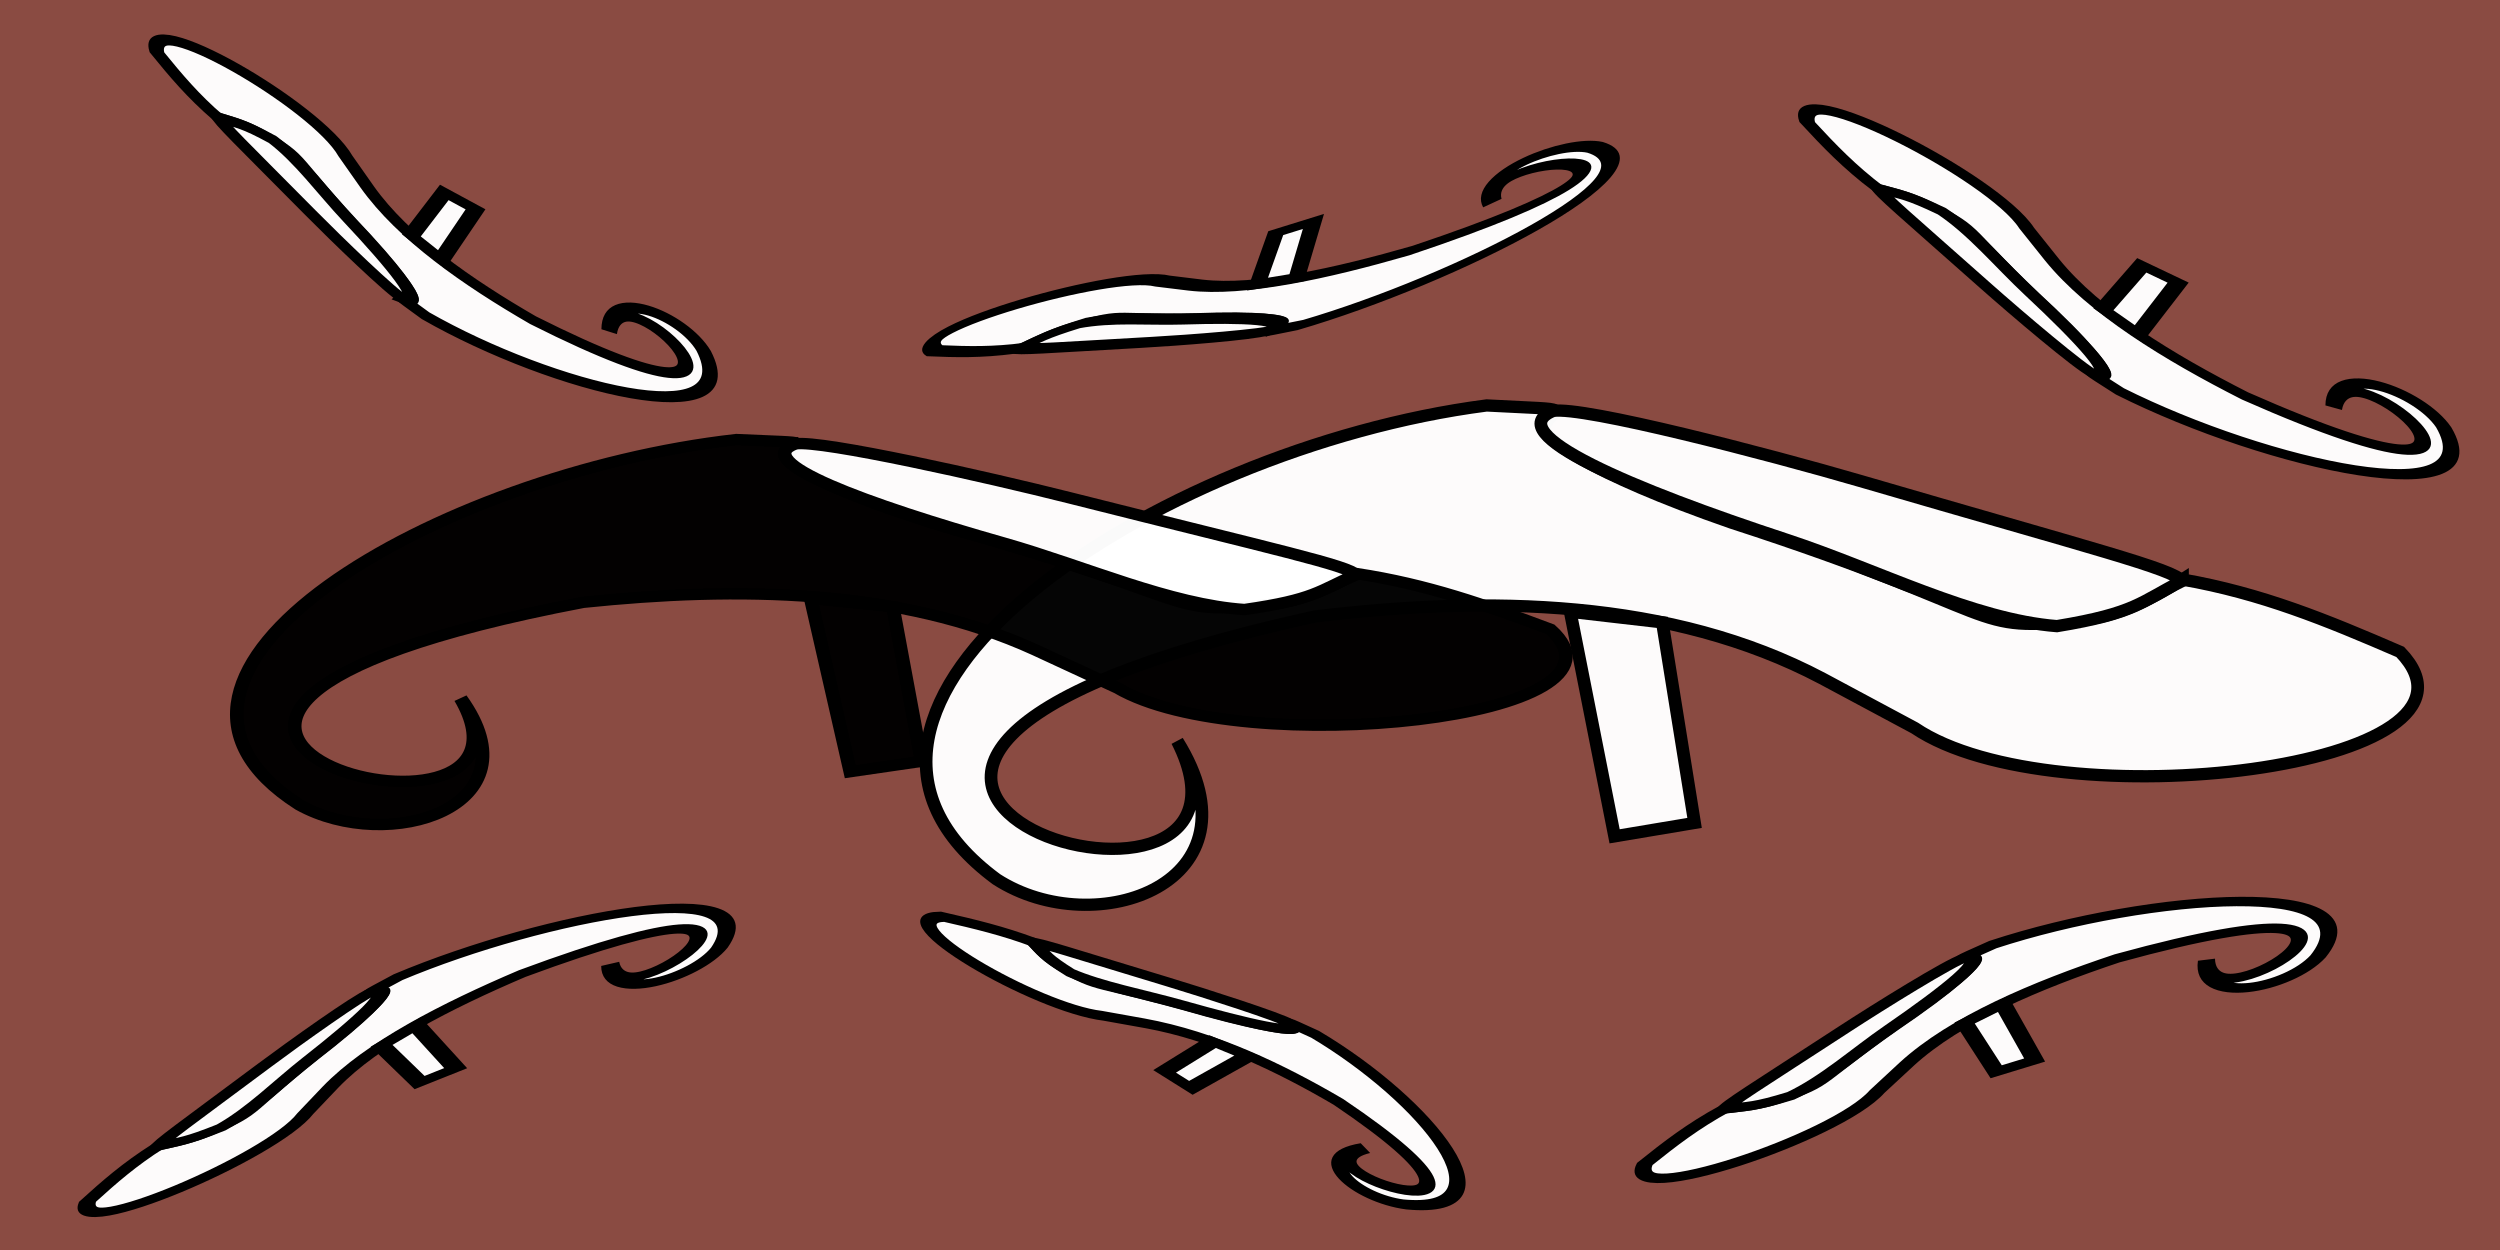 <?xml version="1.0" encoding="UTF-8" standalone="no"?>
<!-- Created with Inkscape (http://www.inkscape.org/) -->

<svg
   xmlns:dc="http://purl.org/dc/elements/1.1/"
   xmlns:cc="http://creativecommons.org/ns#"
   xmlns:rdf="http://www.w3.org/1999/02/22-rdf-syntax-ns#"
   xmlns:svg="http://www.w3.org/2000/svg"
   xmlns="http://www.w3.org/2000/svg"
   xmlns:sodipodi="http://sodipodi.sourceforge.net/DTD/sodipodi-0.dtd"
   xmlns:inkscape="http://www.inkscape.org/namespaces/inkscape"
   id="svg2"
   version="1.1"
   inkscape:version="0.48.2 r9819"
   width="600"
   height="300"
   sodipodi:docname="highheel with tail.png">
  <rect width="100%" height="100%" fill="#333333" stroke="none"/>
  <defs
     id="defs6" />
  <sodipodi:namedview
     pagecolor="#ffffff"
     bordercolor="#666666"
     borderopacity="1"
     objecttolerance="10"
     gridtolerance="10"
     guidetolerance="10"
     inkscape:pageopacity="0"
     inkscape:pageshadow="2"
     inkscape:window-width="1621"
     inkscape:window-height="1005"
     id="namedview4"
     showgrid="false"
     borderlayer="true"
     inkscape:zoom="0.90489114"
     inkscape:cx="326.75754"
     inkscape:cy="45.070893"
     inkscape:window-x="192"
     inkscape:window-y="-20"
     inkscape:window-maximized="0"
     inkscape:current-layer="g3834" />
  <g
     id="g3755"
     transform="translate(-127.275,-297.415)">
    <g
       id="g3803"
       transform="matrix(1.006,0,0,0.453,363.719,155.984)"
       style="fill:#030303;fill-opacity:0.98">
      <g
         id="g3828"
         transform="matrix(2.187,0,0,4.876,-604.784,-724.778)"
         style="fill:#030303;fill-opacity:0.98">
        <g
           id="g3834"
           transform="matrix(1.036,0,0,0.863,-78.741,239.892)"
           style="fill:#ff5c5c;fill-opacity:0.98">
          <rect
             style="fill:#8c4c43;fill-opacity:0.98;stroke:#ffffff;stroke-width:0;stroke-linecap:round;stroke-linejoin:round;stroke-miterlimit:4;stroke-opacity:1;stroke-dasharray:none;stroke-dashoffset:0"
             id="rect3846"
             width="273.335"
             height="167.93"
             x="234.638"
             y="-35.474" />
          <g
             id="g3790"
             transform="matrix(-0.95,-0.879,0.696,-1.225,796.082,319.238)">
            <g
               style="fill:#c87676;fill-opacity:1"
               transform="matrix(0.552,0.028,0.026,0.532,20.359,93.661)"
               id="g3840">
              <g
                 style="fill:#ffffff;fill-opacity:0.98"
                 id="g3765"
                 transform="matrix(-0.447,0.47,-0.387,-0.365,1002.807,-512.24)">
                <g
                   style="fill:#ffffff;fill-opacity:0.98"
                   transform="translate(125.358,-25.768)"
                   id="g3775">
                  <path
                     style="fill:#ffffff;fill-opacity:0.98;stroke:#000000;stroke-width:3.395;stroke-linecap:butt;stroke-linejoin:miter;stroke-miterlimit:4;stroke-opacity:1;stroke-dasharray:none"
                     d="m 636.59,237.889 c -10.104,4.385 -19.218,6.633 -27.515,6.092 -32.083,-2.093 -17.833,-4.731 -88.066,-44.034 -35.438,-20.798 -45.789,-32.934 -44.613,-35.109 3.09,-5.713 11.309,-2.725 -13.947,-8.97 -89.85,-4.842 -204.155,46.425 -151.668,104.594 23.001,22.459 70.458,14.362 54.176,-28.593 19.95,70.583 -150.959,-19.956 42.137,-27.088 46.458,2.961 94.23,12.762 130.173,42.137 l 21.821,18.059 c 32.09,32.708 154.847,40.702 131.124,3.473 -18.059,-12.544 -33.539,-22.837 -53.622,-30.561 z"
                     id="path3767"
                     inkscape:connector-curvature="0"
                     sodipodi:nodetypes="cscscccccccc" />
                  <path
                     style="fill:#ffffff;fill-opacity:0.98;stroke:#000000;stroke-width:3.395;stroke-linecap:butt;stroke-linejoin:miter;stroke-miterlimit:4;stroke-opacity:1;stroke-dasharray:none"
                     d="m 474.352,216.198 0.74,63.359 21.635,0.326 1.282,-56.205 z"
                     id="path3771"
                     inkscape:connector-curvature="0"
                     sodipodi:nodetypes="ccccc" />
                  <path
                     style="fill:#ffffff;fill-opacity:0.98;stroke:#000000;stroke-width:3.395;stroke-linecap:butt;stroke-linejoin:miter;stroke-miterlimit:4;stroke-opacity:1;stroke-dasharray:none"
                     d="m 479.605,160.677 c -15.171,3.346 16.763,25.066 55.056,46.713 22.256,12.581 45.047,31.013 66.713,36.951 21.434,0.396 23.182,-2.47 35.024,-6.052 -1.692,-3.694 -21.379,-12.964 -79.49,-43.22 -22.945,-11.946 -69.24,-34.313 -77.302,-34.392 z"
                     id="path3773"
                     inkscape:connector-curvature="0"
                     sodipodi:nodetypes="csccsc" />
                </g>
              </g>
              <g
                 transform="matrix(-0.405,0.409,-0.309,-0.273,1067.579,-571.44)"
                 id="g3863"
                 style="fill:#000000;fill-opacity:0.98">
                <g
                   id="g3865"
                   transform="translate(125.358,-25.768)"
                   style="fill:#000000;fill-opacity:0.98">
                  <path
                     sodipodi:nodetypes="cscscccccccc"
                     inkscape:connector-curvature="0"
                     id="path3867"
                     d="m 636.59,237.889 c -10.104,4.385 -19.218,6.633 -27.515,6.092 -32.083,-2.093 -17.833,-4.731 -88.066,-44.034 -35.438,-20.798 -45.789,-32.934 -44.613,-35.109 3.09,-5.713 11.309,-2.725 -13.947,-8.97 -89.85,-4.842 -204.155,46.425 -151.668,104.594 23.001,22.459 70.458,14.362 54.176,-28.593 19.95,70.583 -150.959,-19.956 42.137,-27.088 46.458,2.961 94.23,12.762 130.173,42.137 l 21.821,18.059 c 32.09,32.708 154.847,40.702 131.124,3.473 -18.059,-12.544 -33.539,-22.837 -53.622,-30.561 z"
                     style="fill:#000000;fill-opacity:0.98;stroke:#000000;stroke-width:4.096;stroke-linecap:butt;stroke-linejoin:miter;stroke-miterlimit:4;stroke-opacity:1;stroke-dasharray:none" />
                  <path
                     sodipodi:nodetypes="ccccc"
                     inkscape:connector-curvature="0"
                     id="path3869"
                     d="m 474.352,216.198 0.74,63.359 21.635,0.326 1.282,-56.205 z"
                     style="fill:#000000;fill-opacity:0.98;stroke:#000000;stroke-width:4.096;stroke-linecap:butt;stroke-linejoin:miter;stroke-miterlimit:4;stroke-opacity:1;stroke-dasharray:none" />
                  <path
                     sodipodi:nodetypes="csccsc"
                     inkscape:connector-curvature="0"
                     id="path3871"
                     d="m 479.605,160.677 c -15.171,3.346 16.763,25.066 55.056,46.713 22.256,12.581 45.047,31.013 66.713,36.951 21.434,0.396 23.182,-2.47 35.024,-6.052 -1.692,-3.694 -21.379,-12.964 -79.49,-43.22 -22.945,-11.946 -69.24,-34.313 -77.302,-34.392 z"
                     style="fill:#ffffff;fill-opacity:0.98;stroke:#000000;stroke-width:4.096;stroke-linecap:butt;stroke-linejoin:miter;stroke-miterlimit:4;stroke-opacity:1;stroke-dasharray:none" />
                </g>
              </g>
              <g
                 id="g3883"
                 transform="translate(1.506,-211.679)">
                <g
                   style="fill:#ffffff;fill-opacity:0.98"
                   id="g3853"
                   transform="matrix(0.484,-0.02,0.037,0.33,479.588,-140.845)">
                  <g
                     style="fill:#ffffff;fill-opacity:0.98"
                     transform="matrix(0.554,-0.144,-0.056,0.462,502.259,-55.617)"
                     id="g3855">
                    <path
                       style="fill:#ffffff;fill-opacity:0.98;stroke:#000000;stroke-width:9.994;stroke-linecap:butt;stroke-linejoin:miter;stroke-miterlimit:4;stroke-opacity:1;stroke-dasharray:none"
                       d="m 636.59,237.889 c -10.104,4.385 -19.218,6.633 -27.515,6.092 -32.083,-2.093 -17.833,-4.731 -88.066,-44.034 -35.438,-20.798 -45.789,-32.934 -44.613,-35.109 3.09,-5.713 11.309,-2.725 -13.947,-8.97 -89.85,-4.842 -204.155,46.425 -151.668,104.594 23.001,22.459 70.458,14.362 54.176,-28.593 19.95,70.583 -150.959,-19.956 42.137,-27.088 46.458,2.961 94.23,12.762 130.173,42.137 l 21.821,18.059 c 32.09,32.708 154.847,40.702 131.124,3.473 -18.059,-12.544 -33.539,-22.837 -53.622,-30.561 z"
                       id="path3857"
                       inkscape:connector-curvature="0"
                       sodipodi:nodetypes="cscscccccccc" />
                    <path
                       style="fill:#ffffff;fill-opacity:0.98;stroke:#000000;stroke-width:9.994;stroke-linecap:butt;stroke-linejoin:miter;stroke-miterlimit:4;stroke-opacity:1;stroke-dasharray:none"
                       d="m 474.352,216.198 0.74,63.359 21.635,0.326 1.282,-56.205 z"
                       id="path3859"
                       inkscape:connector-curvature="0"
                       sodipodi:nodetypes="ccccc" />
                    <path
                       style="fill:#ffffff;fill-opacity:0.98;stroke:#000000;stroke-width:9.994;stroke-linecap:butt;stroke-linejoin:miter;stroke-miterlimit:4;stroke-opacity:1;stroke-dasharray:none"
                       d="m 479.605,160.677 c -15.171,3.346 16.763,25.066 55.056,46.713 22.256,12.581 45.047,31.013 66.713,36.951 21.434,0.396 23.182,-2.47 35.024,-6.052 -1.692,-3.694 -21.379,-12.964 -79.49,-43.22 -22.945,-11.946 -69.24,-34.313 -77.302,-34.392 z"
                       id="path3861"
                       inkscape:connector-curvature="0"
                       sodipodi:nodetypes="csccsc" />
                  </g>
                </g>
                <g
                   style="fill:#ffffff;fill-opacity:0.98"
                   id="g3811"
                   transform="matrix(0.541,-0.056,0.02,0.351,186.263,75.249)">
                  <g
                     style="fill:#ffffff;fill-opacity:0.98"
                     transform="matrix(0.554,-0.144,-0.056,0.462,526.375,-106.192)"
                     id="g3813">
                    <path
                       style="fill:#ffffff;fill-opacity:0.98;stroke:#000000;stroke-width:9.155;stroke-linecap:butt;stroke-linejoin:miter;stroke-miterlimit:4;stroke-opacity:1;stroke-dasharray:none"
                       d="m 636.59,237.889 c -10.104,4.385 -19.218,6.633 -27.515,6.092 -32.083,-2.093 -17.833,-4.731 -88.066,-44.034 -35.438,-20.798 -45.789,-32.934 -44.613,-35.109 3.09,-5.713 11.309,-2.725 -13.947,-8.97 -89.85,-4.842 -204.155,46.425 -151.668,104.594 23.001,22.459 70.458,14.362 54.176,-28.593 19.95,70.583 -150.959,-19.956 42.137,-27.088 46.458,2.961 94.23,12.762 130.173,42.137 l 21.821,18.059 c 32.09,32.708 154.847,40.702 131.124,3.473 -18.059,-12.544 -33.539,-22.837 -53.622,-30.561 z"
                       id="path3815"
                       inkscape:connector-curvature="0"
                       sodipodi:nodetypes="cscscccccccc" />
                    <path
                       style="fill:#ffffff;fill-opacity:0.98;stroke:#000000;stroke-width:9.155;stroke-linecap:butt;stroke-linejoin:miter;stroke-miterlimit:4;stroke-opacity:1;stroke-dasharray:none"
                       d="m 474.352,216.198 0.74,63.359 21.635,0.326 1.282,-56.205 z"
                       id="path3817"
                       inkscape:connector-curvature="0"
                       sodipodi:nodetypes="ccccc" />
                    <path
                       style="fill:#ffffff;fill-opacity:0.98;stroke:#000000;stroke-width:9.155;stroke-linecap:butt;stroke-linejoin:miter;stroke-miterlimit:4;stroke-opacity:1;stroke-dasharray:none"
                       d="m 479.605,160.677 c -15.171,3.346 16.763,25.066 55.056,46.713 22.256,12.581 45.047,31.013 66.713,36.951 21.434,0.396 23.182,-2.47 35.024,-6.052 -1.692,-3.694 -21.379,-12.964 -79.49,-43.22 -22.945,-11.946 -69.24,-34.313 -77.302,-34.392 z"
                       id="path3819"
                       inkscape:connector-curvature="0"
                       sodipodi:nodetypes="csccsc" />
                  </g>
                </g>
                <g
                   transform="matrix(0.379,-0.388,0.124,0.254,444.104,228.432)"
                   id="g3823"
                   style="fill:#ffffff;fill-opacity:0.98">
                  <g
                     id="g3825"
                     transform="matrix(0.554,-0.144,-0.056,0.462,504.751,-76.672)"
                     style="fill:#ffffff;fill-opacity:0.98">
                    <path
                       sodipodi:nodetypes="cscscccccccc"
                       inkscape:connector-curvature="0"
                       id="path3827"
                       d="m 636.59,237.889 c -10.104,4.385 -19.218,6.633 -27.515,6.092 -32.083,-2.093 -17.833,-4.731 -88.066,-44.034 -35.438,-20.798 -45.789,-32.934 -44.613,-35.109 3.09,-5.713 11.309,-2.725 -13.947,-8.97 -89.85,-4.842 -204.155,46.425 -151.668,104.594 23.001,22.459 70.458,14.362 54.176,-28.593 19.95,70.583 -150.959,-19.956 42.137,-27.088 46.458,2.961 94.23,12.762 130.173,42.137 l 21.821,18.059 c 32.09,32.708 154.847,40.702 131.124,3.473 -18.059,-12.544 -33.539,-22.837 -53.622,-30.561 z"
                       style="fill:#ffffff;fill-opacity:0.98;stroke:#000000;stroke-width:10.539;stroke-linecap:butt;stroke-linejoin:miter;stroke-miterlimit:4;stroke-opacity:1;stroke-dasharray:none" />
                    <path
                       sodipodi:nodetypes="ccccc"
                       inkscape:connector-curvature="0"
                       id="path3829"
                       d="m 474.352,216.198 0.74,63.359 21.635,0.326 1.282,-56.205 z"
                       style="fill:#ffffff;fill-opacity:0.98;stroke:#000000;stroke-width:10.539;stroke-linecap:butt;stroke-linejoin:miter;stroke-miterlimit:4;stroke-opacity:1;stroke-dasharray:none" />
                    <path
                       sodipodi:nodetypes="csccsc"
                       inkscape:connector-curvature="0"
                       id="path3831"
                       d="m 479.605,160.677 c -15.171,3.346 16.763,25.066 55.056,46.713 22.256,12.581 45.047,31.013 66.713,36.951 21.434,0.396 23.182,-2.47 35.024,-6.052 -1.692,-3.694 -21.379,-12.964 -79.49,-43.22 -22.945,-11.946 -69.24,-34.313 -77.302,-34.392 z"
                       style="fill:#ffffff;fill-opacity:0.98;stroke:#000000;stroke-width:10.539;stroke-linecap:butt;stroke-linejoin:miter;stroke-miterlimit:4;stroke-opacity:1;stroke-dasharray:none" />
                  </g>
                </g>
                <g
                   transform="matrix(0.288,-0.501,-0.278,-0.175,329.874,295.56)"
                   id="g3833"
                   style="fill:#ffffff;fill-opacity:0.98">
                  <g
                     id="g3835"
                     transform="matrix(0.554,-0.144,-0.056,0.462,534.671,-73.189)"
                     style="fill:#ffffff;fill-opacity:0.98">
                    <path
                       sodipodi:nodetypes="cscscccccccc"
                       inkscape:connector-curvature="0"
                       id="path3837"
                       d="m 636.59,237.889 c -10.104,4.385 -19.218,6.633 -27.515,6.092 -32.083,-2.093 -17.833,-4.731 -88.066,-44.034 -35.438,-20.798 -45.789,-32.934 -44.613,-35.109 3.09,-5.713 11.309,-2.725 -13.947,-8.97 -89.85,-4.842 -204.155,46.425 -151.668,104.594 23.001,22.459 70.458,14.362 54.176,-28.593 19.95,70.583 -150.959,-19.956 42.137,-27.088 46.458,2.961 94.23,12.762 130.173,42.137 l 21.821,18.059 c 32.09,32.708 154.847,40.702 131.124,3.473 -18.059,-12.544 -33.539,-22.837 -53.622,-30.561 z"
                       style="fill:#ffffff;fill-opacity:0.98;stroke:#000000;stroke-width:9.198;stroke-linecap:butt;stroke-linejoin:miter;stroke-miterlimit:4;stroke-opacity:1;stroke-dasharray:none" />
                    <path
                       sodipodi:nodetypes="ccccc"
                       inkscape:connector-curvature="0"
                       id="path3839"
                       d="m 474.352,216.198 0.74,63.359 21.635,0.326 1.282,-56.205 z"
                       style="fill:#ffffff;fill-opacity:0.98;stroke:#000000;stroke-width:9.198;stroke-linecap:butt;stroke-linejoin:miter;stroke-miterlimit:4;stroke-opacity:1;stroke-dasharray:none" />
                    <path
                       sodipodi:nodetypes="csccsc"
                       inkscape:connector-curvature="0"
                       id="path3841"
                       d="m 479.605,160.677 c -15.171,3.346 16.763,25.066 55.056,46.713 22.256,12.581 45.047,31.013 66.713,36.951 21.434,0.396 23.182,-2.47 35.024,-6.052 -1.692,-3.694 -21.379,-12.964 -79.49,-43.22 -22.945,-11.946 -69.24,-34.313 -77.302,-34.392 z"
                       style="fill:#ffffff;fill-opacity:0.98;stroke:#000000;stroke-width:9.198;stroke-linecap:butt;stroke-linejoin:miter;stroke-miterlimit:4;stroke-opacity:1;stroke-dasharray:none" />
                  </g>
                </g>
                <g
                   style="fill:#ffffff;fill-opacity:0.98"
                   id="g3843"
                   transform="matrix(0.242,-0.487,-0.28,-0.091,587.408,122.885)">
                  <g
                     style="fill:#ffffff;fill-opacity:0.98"
                     transform="matrix(0.554,-0.144,-0.056,0.462,538.427,-46.235)"
                     id="g3845">
                    <path
                       style="fill:#ffffff;fill-opacity:0.98;stroke:#000000;stroke-width:10.054;stroke-linecap:butt;stroke-linejoin:miter;stroke-miterlimit:4;stroke-opacity:1;stroke-dasharray:none"
                       d="m 636.59,237.889 c -10.104,4.385 -19.218,6.633 -27.515,6.092 -32.083,-2.093 -17.833,-4.731 -88.066,-44.034 -35.438,-20.798 -45.789,-32.934 -44.613,-35.109 3.09,-5.713 11.309,-2.725 -13.947,-8.97 -89.85,-4.842 -204.155,46.425 -151.668,104.594 23.001,22.459 70.458,14.362 54.176,-28.593 19.95,70.583 -150.959,-19.956 42.137,-27.088 46.458,2.961 94.23,12.762 130.173,42.137 l 21.821,18.059 c 32.09,32.708 154.847,40.702 131.124,3.473 -18.059,-12.544 -33.539,-22.837 -53.622,-30.561 z"
                       id="path3847"
                       inkscape:connector-curvature="0"
                       sodipodi:nodetypes="cscscccccccc" />
                    <path
                       style="fill:#ffffff;fill-opacity:0.98;stroke:#000000;stroke-width:10.054;stroke-linecap:butt;stroke-linejoin:miter;stroke-miterlimit:4;stroke-opacity:1;stroke-dasharray:none"
                       d="m 474.352,216.198 0.74,63.359 21.635,0.326 1.282,-56.205 z"
                       id="path3849"
                       inkscape:connector-curvature="0"
                       sodipodi:nodetypes="ccccc" />
                    <path
                       style="fill:#ffffff;fill-opacity:0.98;stroke:#000000;stroke-width:10.054;stroke-linecap:butt;stroke-linejoin:miter;stroke-miterlimit:4;stroke-opacity:1;stroke-dasharray:none"
                       d="m 479.605,160.677 c -15.171,3.346 16.763,25.066 55.056,46.713 22.256,12.581 45.047,31.013 66.713,36.951 21.434,0.396 23.182,-2.47 35.024,-6.052 -1.692,-3.694 -21.379,-12.964 -79.49,-43.22 -22.945,-11.946 -69.24,-34.313 -77.302,-34.392 z"
                       id="path3851"
                       inkscape:connector-curvature="0"
                       sodipodi:nodetypes="csccsc" />
                  </g>
                </g>
                <g
                   transform="matrix(0.26,-0.434,-0.141,-0.276,469.272,150.889)"
                   id="g3873"
                   style="fill:#ffffff;fill-opacity:0.98">
                  <g
                     id="g3875"
                     transform="matrix(0.508,-0.682,0.326,0.05,444.925,309.253)"
                     style="fill:#ffffff;fill-opacity:0.98">
                    <path
                       sodipodi:nodetypes="cscscccccccc"
                       inkscape:connector-curvature="0"
                       id="path3877"
                       d="m 636.59,237.889 c -10.104,4.385 -19.218,6.633 -27.515,6.092 -32.083,-2.093 -17.833,-4.731 -88.066,-44.034 -35.438,-20.798 -45.789,-32.934 -44.613,-35.109 3.09,-5.713 11.309,-2.725 -13.947,-8.97 -89.85,-4.842 -204.155,46.425 -151.668,104.594 23.001,22.459 70.458,14.362 54.176,-28.593 19.95,70.583 -150.959,-19.956 42.137,-27.088 46.458,2.961 94.23,12.762 130.173,42.137 l 21.821,18.059 c 32.09,32.708 154.847,40.702 131.124,3.473 -18.059,-12.544 -33.539,-22.837 -53.622,-30.561 z"
                       style="fill:#ffffff;fill-opacity:0.98;stroke:#000000;stroke-width:10.981;stroke-linecap:butt;stroke-linejoin:miter;stroke-miterlimit:4;stroke-opacity:1;stroke-dasharray:none" />
                    <path
                       sodipodi:nodetypes="ccccc"
                       inkscape:connector-curvature="0"
                       id="path3879"
                       d="m 474.352,216.198 0.74,63.359 21.635,0.326 1.282,-56.205 z"
                       style="fill:#ffffff;fill-opacity:0.98;stroke:#000000;stroke-width:10.981;stroke-linecap:butt;stroke-linejoin:miter;stroke-miterlimit:4;stroke-opacity:1;stroke-dasharray:none" />
                    <path
                       sodipodi:nodetypes="csccsc"
                       inkscape:connector-curvature="0"
                       id="path3881"
                       d="m 479.605,160.677 c -15.171,3.346 16.763,25.066 55.056,46.713 22.256,12.581 45.047,31.013 66.713,36.951 21.434,0.396 23.182,-2.47 35.024,-6.052 -1.692,-3.694 -21.379,-12.964 -79.49,-43.22 -22.945,-11.946 -69.24,-34.313 -77.302,-34.392 z"
                       style="fill:#ffffff;fill-opacity:0.98;stroke:#000000;stroke-width:10.981;stroke-linecap:butt;stroke-linejoin:miter;stroke-miterlimit:4;stroke-opacity:1;stroke-dasharray:none" />
                  </g>
                </g>
              </g>
            </g>
          </g>
        </g>
      </g>
    </g>
  </g>
</svg>
